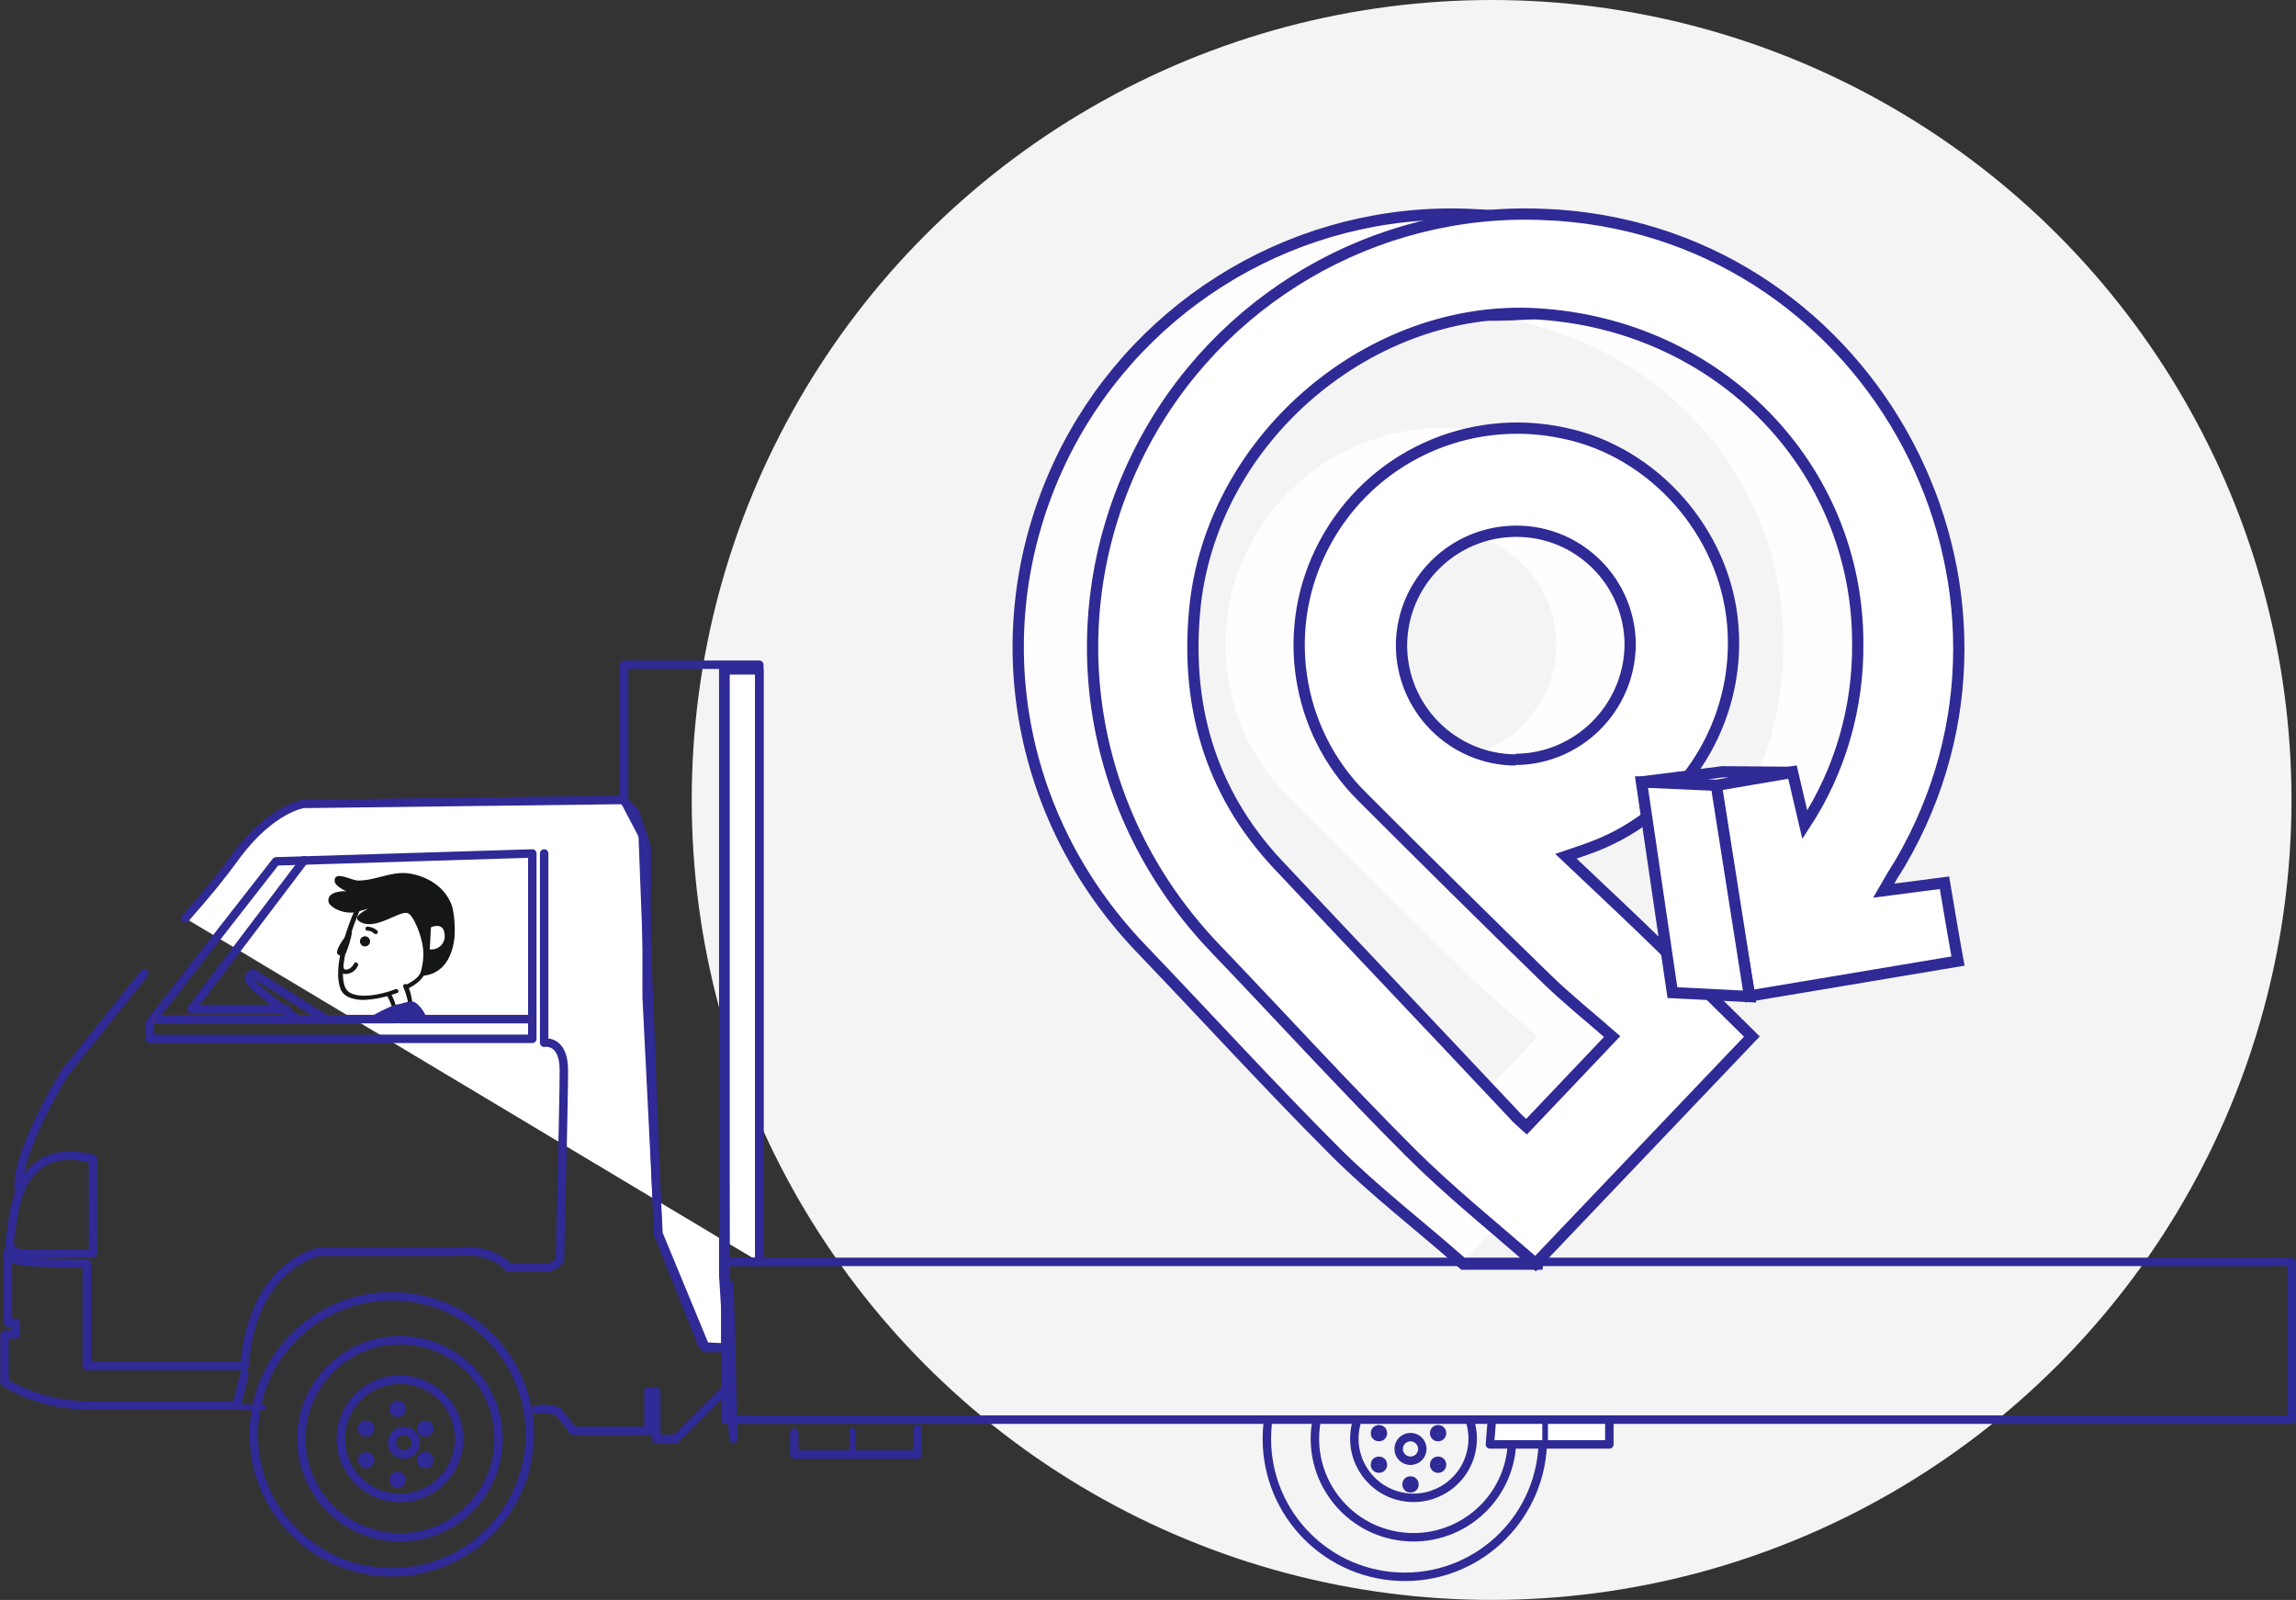 <?xml version="1.0" encoding="utf-8"?>
<!-- Generator: Adobe Illustrator 24.1.2, SVG Export Plug-In . SVG Version: 6.00 Build 0)  -->
<svg version="1.1" id="Capa_1" xmlns="http://www.w3.org/2000/svg" xmlns:xlink="http://www.w3.org/1999/xlink" x="0px" y="0px"
	 viewBox="0 0 407.6 284" style="enable-background:new 0 0 407.6 284;" xml:space="preserve">
<rect x="0" y="0" width="407.6" height="284" fill="#333333" stroke="none"/>
<style type="text/css">
	.st0{fill:#F4F4F4;}
	.st1{fill:#9041D6;}
	.st2{fill:#FFFFFF;stroke:#2F2A95;stroke-width:1.5;stroke-linecap:round;stroke-linejoin:round;}
	.st3{fill:none;stroke:#2F2A95;stroke-width:1.5;stroke-linecap:round;stroke-linejoin:round;}
	.st4{fill:none;stroke:#FF3C25;stroke-width:1.5;stroke-linecap:round;stroke-linejoin:round;}
	.st5{clip-path:url(#SVGID_2_);}
	.st6{fill:#FFFFFF;stroke:#FF3C25;stroke-width:1.5;stroke-linecap:round;stroke-linejoin:round;}
	.st7{fill:none;stroke:#2F2A95;stroke-linecap:round;stroke-linejoin:round;}
	.st8{fill:#FFFDFD;}
	.st9{fill:none;stroke:#2F2A95;stroke-width:2;stroke-miterlimit:10;}
	.st10{fill:#FFFFFF;}
	.st11{fill:#FFFFFF;stroke:#2F2A95;stroke-width:2;stroke-miterlimit:10;}
	.st12{fill:#F9F7F7;stroke:#2F2A95;stroke-width:2;stroke-miterlimit:10;}
	.st13{fill:#151716;}
	.st14{fill:#2F2A95;}
</style>
<g id="Capa_2_1_">
	<g id="Capa_1-2">
		<circle class="st0" cx="264.8" cy="142" r="142"/>
		<polygon class="st1" points="80.8,180 79.3,175.5 73.8,175 69.3,181.5 		"/>
		<path class="st2" d="M32.9,163c3.2-3.6,6.3-7.3,9.1-11.2c6.3-8.4,11.9-9.1,11.9-9.1l56.7-0.7l2.1,2.1l2.1,6.3V177l2.1,42l8.4,20.3
			h3.5v-9.1l0.7-2.1l0.7,27.3l-1.8-29V119h6.4v105"/>
		<polygon class="st3" points="94.5,151.5 94.5,184.4 26.6,184.4 26.6,181.6 49,152.9 		"/>
		<path class="st3" d="M96.6,151.5v33.6c0,0,3.5-0.7,3.5,4.9s-0.7,33.6-0.7,33.6c-0.6,1-1.7,1.5-2.8,1.4h-6.3c0,0-2.8-3.5-9.1-2.8
			H56.7c0,0-11.9,2.1-13.3,20.3h-28v-18.2c0,0-11.2,0-12.6-0.7s-1.4-1.4-1.4-1.4v12.6h1.4v2.1H0.8v8.4c0,0,5.6,4.2,15.4,4.2H42
			l1.4-5.6"/>
		<path class="st3" d="M16.5,222.5H5.3c0,0-4.2,0.7-3.5-2.8s0.7-17.5,14.7-14V222.5z"/>
		<path class="st3" d="M25.6,172.8l-14,17.5c0,0-9.4,15-8.2,21.5"/>
		<path class="st3" d="M128.4,247l-8.4,8.4h-3.5V247h-1.4v7h-13.3l-2.8-3.5c-1.2-0.4-2.5-0.5-3.8-0.3"/>
		
			<ellipse transform="matrix(4.531445e-02 -0.999 0.999 4.531445e-02 -187.951 312.59)" class="st3" cx="69.6" cy="254.6" rx="24.5" ry="24.5"/>
		
			<ellipse transform="matrix(1 -4.363395e-03 4.363395e-03 1 -1.114 0.312)" class="st3" cx="71" cy="255.4" rx="17.5" ry="17.5"/>
		
			<ellipse transform="matrix(1 -4.363289e-03 4.363289e-03 1 -1.114 0.312)" class="st3" cx="71" cy="255.4" rx="10.5" ry="10.5"/>
		<circle class="st3" cx="71.7" cy="256.1" r="2.1"/>
		<circle class="st3" cx="70.6" cy="250.1" r="0.7"/>
		<circle class="st3" cx="75.5" cy="253.6" r="0.7"/>
		<circle class="st3" cx="65" cy="253.6" r="0.7"/>
		<circle class="st3" cx="70.6" cy="262.7" r="0.7"/>
		<circle class="st3" cx="65" cy="259.2" r="0.7"/>
		<circle class="st3" cx="75.5" cy="259.2" r="0.7"/>
		<line class="st4" x1="93.8" y1="180.9" x2="27.8" y2="180.9"/>
		<polyline class="st3" points="54,152.7 34,179.1 50.8,179.1 		"/>
		<path class="st3" d="M57.8,180.9l-12.7-8c0,0-2.1,0,0,2.1c2.4,2.1,5,4.1,7.7,5.9"/>
		<polyline class="st3" points="162.9,253.7 162.9,258.2 141,258.2 141,254.3 		"/>
		<g>
			<defs>
				<rect id="SVGID_1_" x="221.4" y="252.6" width="58.1" height="28.7"/>
			</defs>
			<clipPath id="SVGID_2_">
				<use xlink:href="#SVGID_1_"  style="overflow:visible;"/>
			</clipPath>
			<g class="st5">
				<circle class="st3" cx="249.4" cy="255.4" r="24.5"/>
				
					<ellipse transform="matrix(0.156 -0.988 0.988 0.156 -40.526 463.323)" class="st3" cx="250.8" cy="255.4" rx="17.5" ry="17.5"/>
				
					<ellipse transform="matrix(0.156 -0.988 0.988 0.156 -40.526 463.323)" class="st3" cx="250.8" cy="255.4" rx="10.5" ry="10.5"/>
				<circle class="st3" cx="250.4" cy="257.2" r="2.1"/>
				<circle class="st3" cx="250.4" cy="250.9" r="0.7"/>
				<path class="st3" d="M255.3,253.7c0.4,0,0.7,0.3,0.7,0.7s-0.3,0.7-0.7,0.7s-0.7-0.3-0.7-0.7S254.9,253.7,255.3,253.7z"/>
				<circle class="st3" cx="244.8" cy="254.4" r="0.7"/>
				<circle class="st3" cx="250.4" cy="263.5" r="0.7"/>
				<circle class="st3" cx="244.8" cy="260" r="0.7"/>
				<path class="st3" d="M255.3,259.3c0.4,0,0.7,0.3,0.7,0.7s-0.3,0.7-0.7,0.7s-0.7-0.3-0.7-0.7S254.9,259.3,255.3,259.3z"/>
			</g>
		</g>
		<polyline class="st2" points="285.7,252.2 285.7,256.4 264.5,256.4 264.8,252.6 		"/>
		<path class="st6" d="M128.4,237.9"/>
		<line class="st7" x1="46.7" y1="249.8" x2="41.7" y2="249.8"/>
		<line class="st7" x1="151.3" y1="253.9" x2="151.3" y2="258.1"/>
		<line class="st7" x1="274.3" y1="251.9" x2="274.3" y2="256"/>
		<path class="st8" d="M255.9,134.9c-11.2-0.1-20.2-9.2-20.2-20.4s9.2-20.2,20.4-20.2c11.2,0,20.2,9.1,20.2,20.2c0,0,0,0.1,0,0.1
			c-0.2,11.1-9.2,20.1-20.3,20.2H255.9 M188.1,82.2c-13.6,29-8,62.6,14.3,86c11.6,12.1,22.9,24.5,34.7,36.3
			c6.9,6.9,14.6,13.1,22.3,19.8l38.4-40.3c-5.6-5.5-10.8-10.7-16.1-15.9s-10.9-10.4-16.8-16.1c2.4-0.8,3.8-1.3,5.1-1.8
			c16-6.2,26-22.3,24.5-39.4c-1.5-16.3-14-30.6-29.9-33.9c-17-3.8-34.3,4.2-42.5,19.5c-8,14.8-5.3,33.2,6.6,45
			c10.8,10.8,21.7,21.6,32.6,32.3c3.7,3.6,7.7,6.8,11.7,10.3l-15.2,16c-1-0.9-1.7-1.5-2.3-2.2c-13.9-14.8-27.9-29.5-41.8-44.3
			c-12.3-13.1-16.6-28.9-14.7-46.3c3.4-29.7,31.2-53.1,60.4-51.5c32.4,1.8,57.2,27.1,57.2,58.5c0.1,11.4-3.1,22.6-9.4,32.2l-2.2-9.4
			l-13.8,2.3c2,12.5,4,24.7,6,37.5l37.1-6.2c-0.9-4.9-1.6-9.2-2.4-13.9l-10.8,1.4c1.2-2.1,2.1-3.6,3-5
			c28.3-48.6-4.6-110.9-60.8-114.9c-1.9-0.1-3.7-0.2-5.6-0.2C228.1,37.9,200.8,55.2,188.1,82.2"/>
		<path class="st9" d="M188.1,82.2c-13.6,29-8,62.6,14.3,86c11.6,12.1,22.9,24.5,34.7,36.3c6.9,6.9,15,13.1,22.7,19.9H273
			c1.8-9.4-11.7-28-15.1-24.3c-1-0.9-1.7-1.5-2.3-2.2c-13.9-14.8-27.9-29.5-41.8-44.3c-12.3-13.1-16.6-28.9-14.7-46.3
			c3.4-29.7,31.2-53.1,60.4-51.5c32.4,1.8,60.1-13.6,4-17.6c-1.9-0.1-3.7-0.2-5.6-0.2C228.1,37.9,200.8,55.2,188.1,82.2"/>
		<path class="st10" d="M269,134.9c-11.2-0.1-20.2-9.2-20.2-20.4c0.1-11.2,9.2-20.2,20.4-20.2c11.2,0,20.2,9.1,20.2,20.2
			c0,0,0,0.1,0,0.1c-0.2,11.1-9.2,20.1-20.3,20.2H269 M201.3,82.2c-13.6,29-8,62.6,14.3,86c11.6,12.1,22.9,24.5,34.7,36.3
			c6.9,6.9,14.6,13.1,22.3,19.8l38.4-40.3c-5.6-5.5-10.8-10.7-16.1-15.9s-10.9-10.4-16.9-16.1c2.4-0.8,3.8-1.3,5.1-1.8
			c16-6.2,26-22.3,24.5-39.4c-1.4-16.3-14-30.6-29.9-33.9c-17-3.7-34.3,4.2-42.5,19.5c-8,14.8-5.3,33.2,6.6,45
			c10.8,10.8,21.7,21.6,32.7,32.3c3.7,3.6,7.7,6.8,11.7,10.3l-15.2,16c-1-0.9-1.7-1.5-2.3-2.2c-13.9-14.8-27.9-29.5-41.8-44.3
			c-12.3-13.1-16.6-28.9-14.7-46.3c3.4-29.7,31.2-53.1,60.4-51.5c32.4,1.8,57.2,27.1,57.2,58.5c0.1,11.4-3.1,22.6-9.4,32.2l-2.2-9.4
			l-13.8,2.3c2,12.5,4.1,24.7,6.2,37.5l37-6.2c-0.9-4.9-1.6-9.2-2.4-13.9l-10.8,1.4c1.2-2.1,2.1-3.6,3-5
			c28.3-48.6-4.6-110.9-60.8-114.9c-1.9-0.1-3.7-0.2-5.6-0.2C241.3,37.9,214,55.1,201.3,82.2"/>
		<path class="st9" d="M269,134.9c-11.2-0.1-20.2-9.2-20.2-20.4c0.1-11.2,9.2-20.2,20.4-20.2c11.2,0,20.2,9.1,20.2,20.2
			c0,0,0,0.1,0,0.1c-0.2,11.1-9.2,20.1-20.3,20.2H269 M201.3,82.2c-13.6,29-8,62.6,14.3,86c11.6,12.1,22.9,24.5,34.7,36.3
			c6.9,6.9,14.6,13.1,22.3,19.8l38.4-40.3c-5.6-5.5-10.8-10.7-16.1-15.9s-10.9-10.4-16.9-16.1c2.4-0.8,3.8-1.3,5.1-1.8
			c16-6.2,26-22.3,24.5-39.4c-1.4-16.3-14-30.6-29.9-33.9c-17-3.7-34.3,4.2-42.5,19.5c-8,14.8-5.3,33.2,6.6,45
			c10.8,10.8,21.7,21.6,32.7,32.3c3.7,3.6,7.7,6.8,11.7,10.3l-15.2,16c-1-0.9-1.7-1.5-2.3-2.2c-13.9-14.8-27.9-29.5-41.8-44.3
			c-12.3-13.1-16.6-28.9-14.7-46.3c3.4-29.7,31.2-53.1,60.4-51.5c32.4,1.8,57.2,27.1,57.2,58.5c0.1,11.4-3.1,22.6-9.4,32.2l-2.2-9.4
			l-13.8,2.3c2,12.5,4.1,24.7,6.2,37.5l37-6.2c-0.9-4.9-1.6-9.2-2.4-13.9l-10.8,1.4c1.2-2.1,2.1-3.6,3-5
			c28.3-48.6-4.6-110.9-60.8-114.9c-1.9-0.1-3.7-0.2-5.6-0.2C241.3,37.9,214,55.1,201.3,82.2"/>
		<polygon class="st11" points="310.6,176.9 296.9,176.2 291.4,138.8 304.6,138.8 		"/>
		<polygon class="st12" points="318.2,137.1 304.7,139.4 291.4,138.8 305.8,137 		"/>
		<rect x="128.8" y="224" class="st3" width="278" height="28"/>
		<rect x="128.8" y="118" class="st3" width="6" height="106"/>
		<polygon class="st3" points="128.8,239.2 124.8,239 116.8,219 114.1,148.3 110.8,142 110.8,118 128.4,118 		"/>
		<path class="st10" d="M64.4,159.2c0,0-5.4,11.3-3.7,16.5c1.1,3.3,8.4,1.9,12.7-0.8c1-0.6,1.6-1.6,1.8-2.7l2.2-12.2
			C77.5,159.9,72.3,150.8,64.4,159.2z"/>
		<path class="st13" d="M62.5,165.4c-0.7-0.2-3.1,3.2-2.6,3.9c0.3,0.4,0.8,0.5,1.2,0.2c0.1-0.1,0.2-0.2,0.3-0.3
			C61.9,168,62.3,166.7,62.5,165.4z"/>
		<path class="st10" d="M69.1,176.7c0,0,1.5,3.4,1,5.4l3-1c0,0-0.2-4.4-1.1-5.9"/>
		<path class="st13" d="M70.1,179.4c0.1,0.6-0.1,2.3-0.3,1.9c-0.1-0.1-0.1-0.2-0.1-0.4c0.5-1.8-1-4.1-1-4.2c-0.1-0.2,0-0.4,0.2-0.5
			c0.2-0.1,0.4,0,0.5,0.2c0.7,1.2,1.1,2.6,1.1,4l2.1-0.7c0-1.5-0.4-3.1-1-4.5c-0.1-0.2,0-0.4,0.2-0.5c0.2-0.1,0.3,0,0.5,0.1
			c0.9,1.5,1.1,4.9,1.1,5.1c0,0.2-0.1,0.3-0.3,0.4l-3,1C70.2,181.4,70.2,179.4,70.1,179.4z"/>
		<path class="st13" d="M61.5,172.9h-0.3c-0.3,0-0.5-0.2-0.7-0.4c-0.3-0.5-0.3-1.2-0.2-1.8c0-0.2,0.2-0.3,0.4-0.3
			c0.2,0,0.3,0.2,0.3,0.4l0,0c-0.1,0.4-0.1,0.8,0.1,1.2c0,0.1,0.1,0.1,0.2,0.1c1,0.1,1.5-1,1.6-1.1c0.1-0.2,0.3-0.2,0.5-0.1
			c0.1,0.1,0.2,0.3,0.2,0.4C63.2,172.3,62.4,172.8,61.5,172.9z"/>
		<circle class="st13" cx="64.8" cy="167.1" r="0.9"/>
		<path class="st13" d="M66.7,165.8c-0.1,0-0.2,0-0.3-0.1c-0.3-0.3-0.7-0.5-1.2-0.5c-0.2,0-0.4-0.2-0.3-0.4c0,0,0,0,0,0
			c0-0.2,0.2-0.4,0.4-0.3c0.6,0,1.2,0.3,1.7,0.7c0.1,0.2,0.1,0.4,0,0.5C66.9,165.8,66.8,165.8,66.7,165.8L66.7,165.8z"/>
		<path class="st13" d="M64.6,177.5c-0.9,0-1.8-0.1-2.7-0.5c-0.7-0.3-1.3-0.9-1.5-1.6c-1.8-5.2,3.5-16,3.7-16.4c0,0,0-0.1,0.1-0.1
			c2.5-2.6,5.1-3.8,7.6-3.5c3.8,0.5,6,4.2,6.1,4.3c0,0.1,0,0.2,0,0.3l-2.2,11.9c-0.3,1.9-2.1,3-3.3,3.6c-0.2,0.1-0.4,0-0.5-0.2
			s0-0.4,0.2-0.5l0,0c1.2-0.6,2.7-1.5,2.9-3.1l2.2-11.8c-0.4-0.6-2.4-3.5-5.4-3.9c-2.2-0.3-4.6,0.8-6.9,3.3
			c-0.4,0.8-5.3,11.1-3.7,15.8c0.2,0.5,0.6,1,1.1,1.2c1.6,0.8,4.7,0.5,7.9-0.7c0.2-0.1,0.4,0,0.5,0.2c0.1,0.2,0,0.4-0.2,0.5
			c0,0,0,0-0.1,0C68.5,177,66.6,177.4,64.6,177.5z"/>
		<path class="st13" d="M65.4,161.3c0,0-2.8,1.3-1.8,2.1c2.7,2.2,7.3-1.9,8.8-1.3c1,0.4,2.1,3.4,2.4,4.7c0.6,2.1,0.4,4.3-0.3,6.4
			c0,0,5.4,0.6,6.2-6.9c0.1-1.8,0-3.5-0.4-5.3c-1.2-3.7-4.7-5.6-8-6c-3-0.3-5.9,1.4-8.9,1.3c-1.1-0.1-4.1-1.8-4,0.1
			c0.1,1,2.1,1.8,2.1,1.8s-3.4-0.2-3.2,1.8c0.1,1,2.7,2.4,4.9,1.9L65.4,161.3z"/>
		<path class="st10" d="M76.5,164.6c0,0,2.2-1,2.4,1.1c0.3,1.3-0.6,2.6-1.9,2.8c-0.2,0-0.5,0.1-0.7,0L76.5,164.6z"/>
		<path class="st14" d="M70.5,178.3c1-0.1,2.4-0.9,3.3-0.3c1,0.8,1.7,1.8,2,3h-11C64.8,181,69.4,178.4,70.5,178.3z"/>
		<line class="st3" x1="93.8" y1="180.9" x2="27.8" y2="180.9"/>
	</g>
</g>
</svg>
